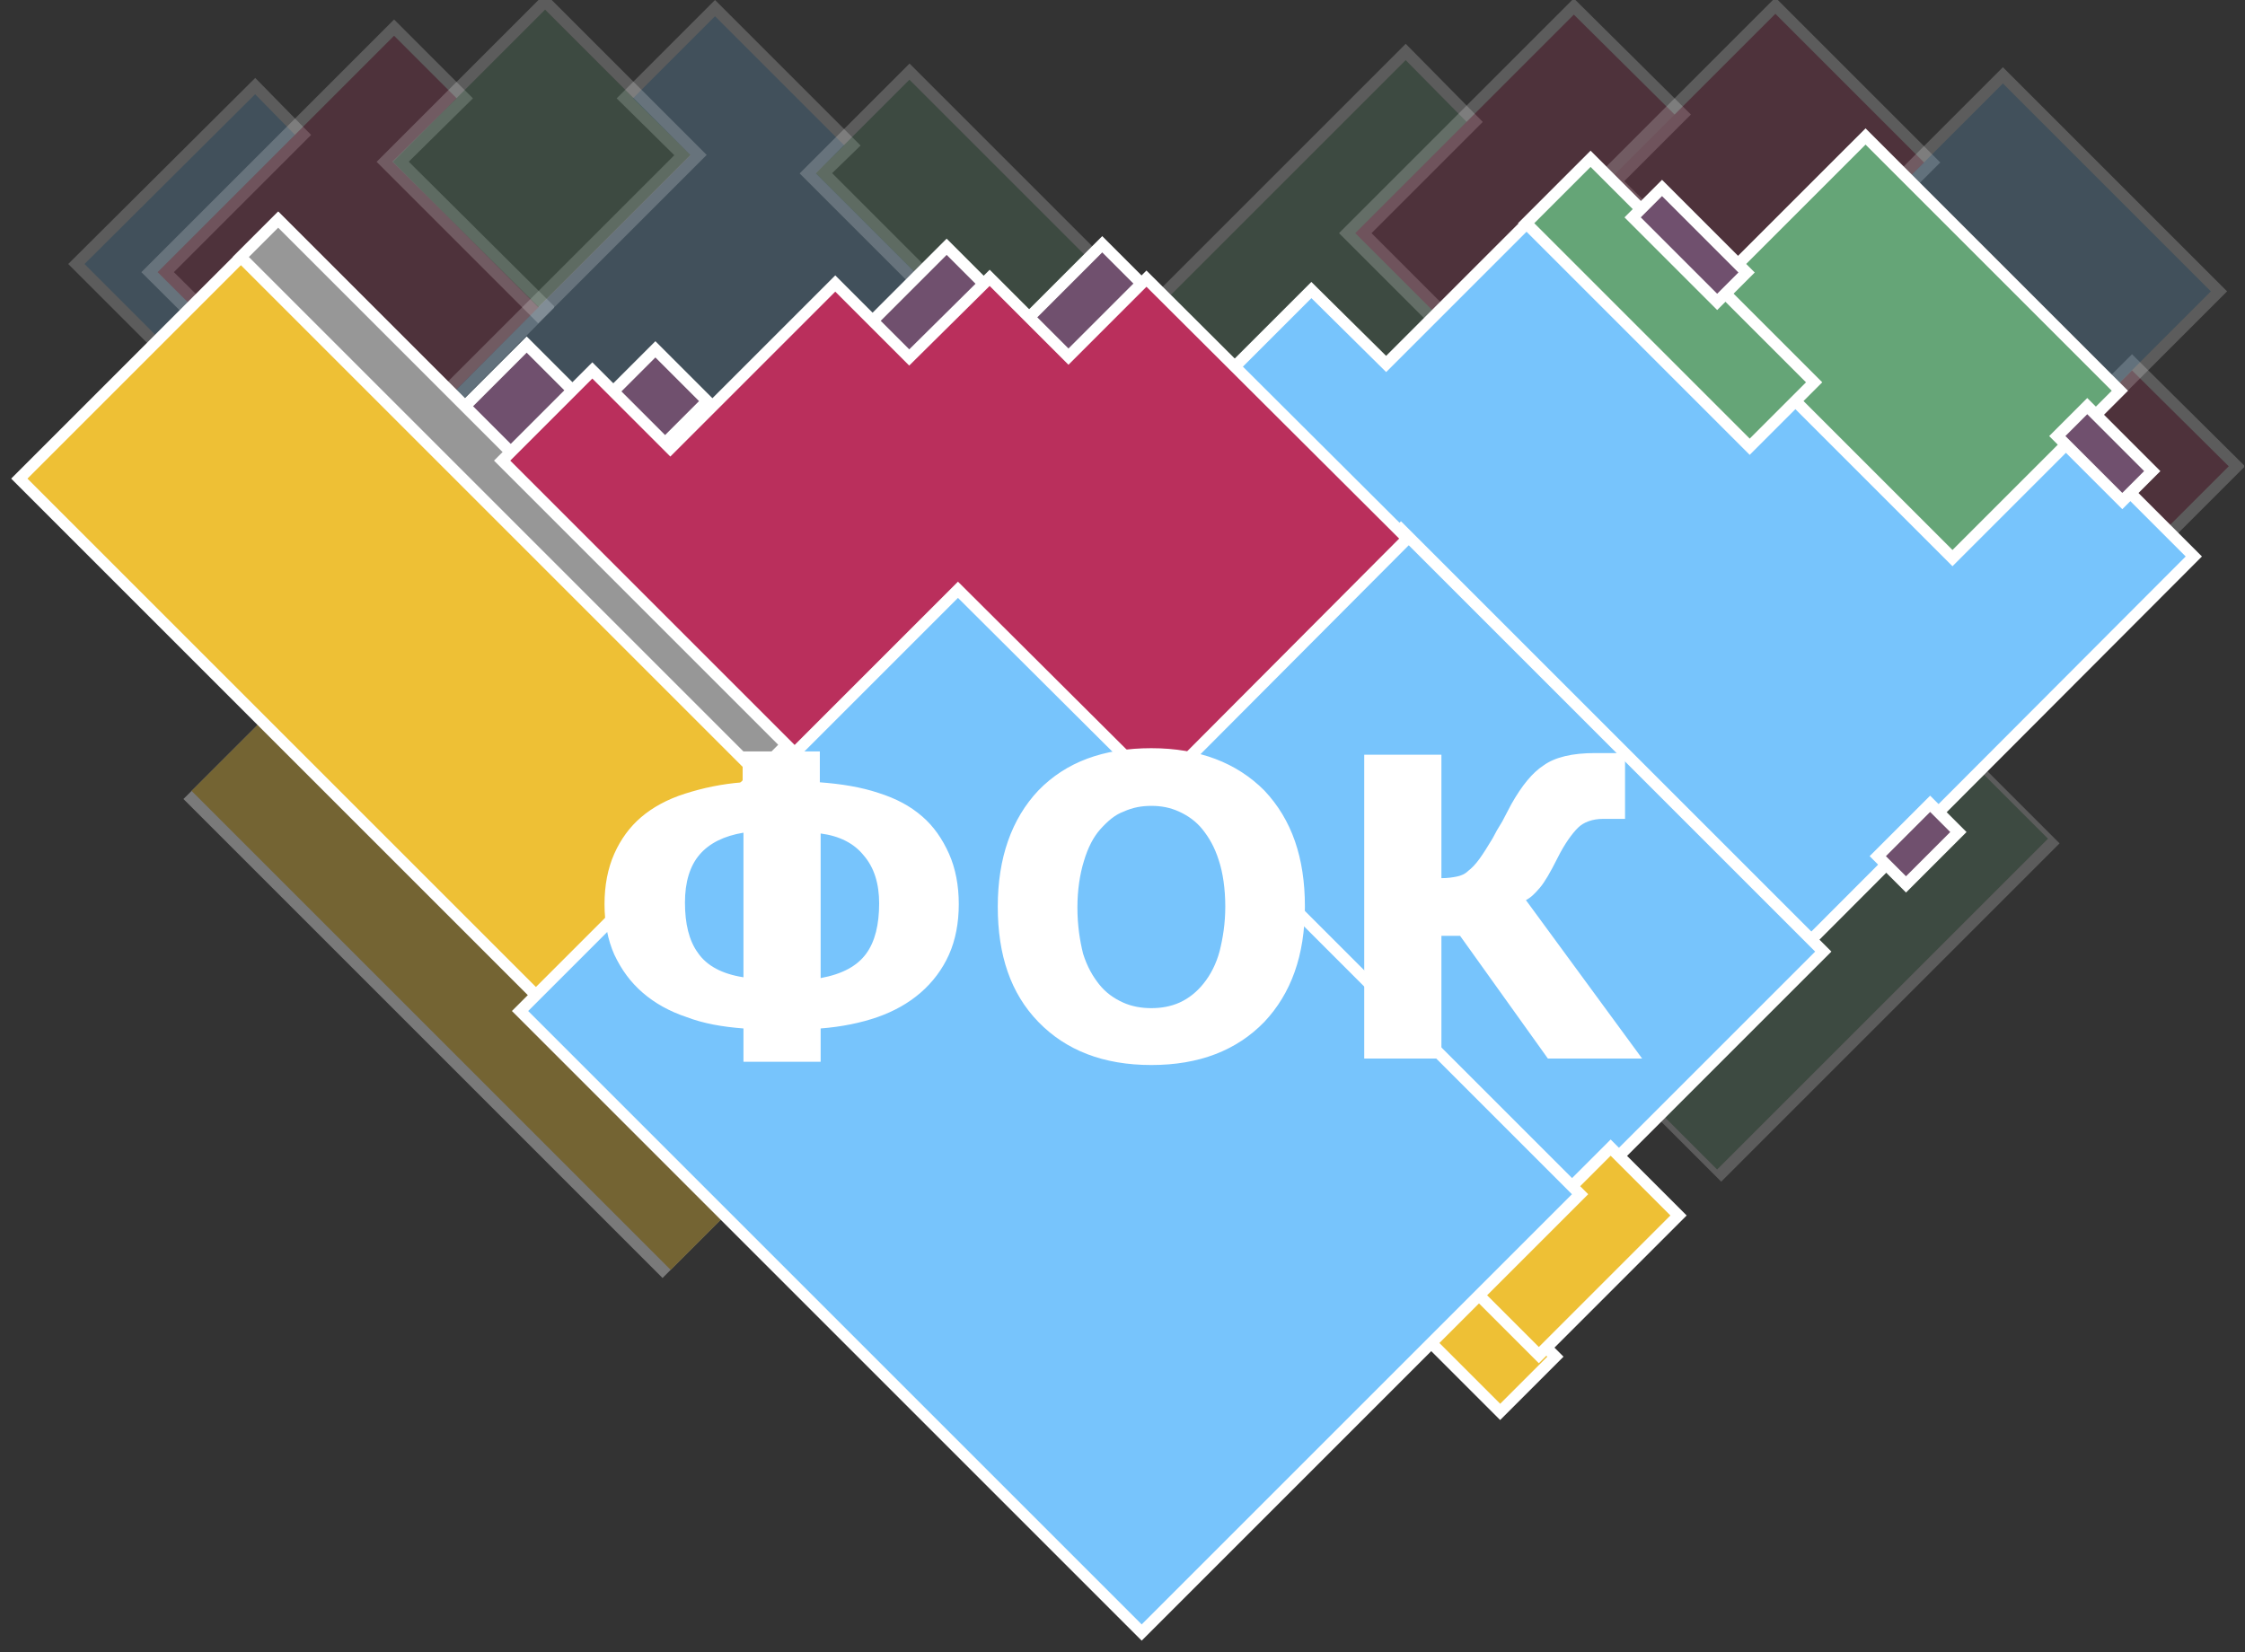 <?xml version="1.0" encoding="UTF-8"?> <!-- Generator: Adobe Illustrator 19.0.0, SVG Export Plug-In . SVG Version: 6.00 Build 0) --> <svg xmlns="http://www.w3.org/2000/svg" xmlns:xlink="http://www.w3.org/1999/xlink" x="0px" y="0px" viewBox="0 0 276.3 203.4" style="enable-background:new 0 0 276.3 203.4;" xml:space="preserve"><rect x="0" y="0" width="276.3" height="203.4" fill="#333333" stroke="none"/> <style type="text/css"> .st0{opacity:0.2;} .st1{clip-path:url(#SVGID_2_);fill:none;stroke:#FFFFFF;stroke-width:2.83;stroke-miterlimit:22.926;} .st2{clip-path:url(#SVGID_2_);fill-rule:evenodd;clip-rule:evenodd;fill:#65A577;} .st3{clip-path:url(#SVGID_4_);fill:none;stroke:#FFFFFF;stroke-width:2.83;stroke-miterlimit:22.926;} .st4{clip-path:url(#SVGID_4_);fill-rule:evenodd;clip-rule:evenodd;fill:#65A577;} .st5{clip-path:url(#SVGID_6_);fill:none;stroke:#FFFFFF;stroke-width:2.83;stroke-miterlimit:22.926;} .st6{clip-path:url(#SVGID_6_);fill-rule:evenodd;clip-rule:evenodd;fill:#BA2F5C;} .st7{clip-path:url(#SVGID_8_);fill:none;stroke:#FFFFFF;stroke-width:2.83;stroke-miterlimit:22.926;} .st8{clip-path:url(#SVGID_8_);fill-rule:evenodd;clip-rule:evenodd;fill:#BA2F5C;} .st9{clip-path:url(#SVGID_10_);fill:none;stroke:#FFFFFF;stroke-width:2.83;stroke-miterlimit:22.926;} .st10{clip-path:url(#SVGID_10_);fill-rule:evenodd;clip-rule:evenodd;fill:#77C4FC;} .st11{opacity:0.35;} .st12{clip-path:url(#SVGID_12_);fill:none;stroke:#FFFFFF;stroke-width:2.83;stroke-miterlimit:22.926;} .st13{clip-path:url(#SVGID_12_);fill-rule:evenodd;clip-rule:evenodd;fill:#EEC035;} .st14{clip-path:url(#SVGID_14_);fill:none;stroke:#FFFFFF;stroke-width:2.83;stroke-miterlimit:22.926;} .st15{clip-path:url(#SVGID_14_);fill-rule:evenodd;clip-rule:evenodd;fill:#77C4FC;} .st16{clip-path:url(#SVGID_16_);fill:none;stroke:#FFFFFF;stroke-width:2.83;stroke-miterlimit:22.926;} .st17{clip-path:url(#SVGID_16_);fill-rule:evenodd;clip-rule:evenodd;fill:#BA2F5C;} .st18{clip-path:url(#SVGID_18_);fill:none;stroke:#FFFFFF;stroke-width:2.83;stroke-miterlimit:22.926;} .st19{clip-path:url(#SVGID_18_);fill-rule:evenodd;clip-rule:evenodd;fill:#77C4FC;} .st20{clip-path:url(#SVGID_20_);fill:none;stroke:#FFFFFF;stroke-width:2.83;stroke-miterlimit:22.926;} .st21{clip-path:url(#SVGID_20_);fill-rule:evenodd;clip-rule:evenodd;fill:#65A577;} .st22{clip-path:url(#SVGID_22_);fill:none;stroke:#FFFFFF;stroke-width:2.83;stroke-miterlimit:22.926;} .st23{clip-path:url(#SVGID_22_);fill-rule:evenodd;clip-rule:evenodd;fill:#65A577;} .st24{fill:none;stroke:#FFFFFF;stroke-width:2.83;stroke-miterlimit:22.926;} .st25{fill-rule:evenodd;clip-rule:evenodd;fill:#77C4FC;} .st26{fill-rule:evenodd;clip-rule:evenodd;fill:#65A577;} .st27{fill:none;stroke:#FFFFFF;stroke-width:2.832;stroke-miterlimit:22.926;} .st28{fill:none;stroke:#FFFFFF;stroke-width:2.833;stroke-miterlimit:22.926;} .st29{fill-rule:evenodd;clip-rule:evenodd;fill:#EEC035;} .st30{fill-rule:evenodd;clip-rule:evenodd;fill:#70506E;} .st31{fill:none;stroke:#FFFFFF;stroke-width:2.833;stroke-miterlimit:22.926;} .st32{fill:none;stroke:#FFFFFF;stroke-width:2.83;stroke-miterlimit:22.926;} .st33{fill-rule:evenodd;clip-rule:evenodd;fill:#979797;} .st34{fill:none;stroke:#FFFFFF;stroke-width:2.829;stroke-miterlimit:22.926;} .st35{fill:none;stroke:#FFFFFF;stroke-width:2.836;stroke-miterlimit:22.926;} .st36{fill-rule:evenodd;clip-rule:evenodd;fill:#BA2F5C;} .st37{fill:#FFFFFF;} </style> <g id="Слой_1"> <g class="st0"> <g> <defs> <rect id="SVGID_1_" x="195.1" y="87.1" width="58.9" height="58.9"></rect> </defs> <clipPath id="SVGID_2_"> <use xlink:href="#SVGID_1_" style="overflow:visible;"></use> </clipPath> <rect x="195.7" y="106.5" transform="matrix(-0.707 0.707 -0.707 -0.707 465.71 40.176)" class="st1" width="57.6" height="20.1"></rect> <rect x="195.7" y="106.5" transform="matrix(-0.707 0.707 -0.707 -0.707 465.71 40.176)" class="st2" width="57.6" height="20.1"></rect> </g> </g> <g class="st0"> <g> <defs> <rect id="SVGID_3_" x="130.9" y="5.4" width="59.4" height="73.2"></rect> </defs> <clipPath id="SVGID_4_"> <use xlink:href="#SVGID_3_" style="overflow:visible;"></use> </clipPath> <polygon class="st3" points="161.9,76.6 188.3,50.2 166.8,28.7 180.5,15 173,7.4 132.9,47.5 "></polygon> <polygon class="st4" points="161.9,76.6 188.3,50.2 166.8,28.7 180.5,15 173,7.4 132.9,47.5 "></polygon> </g> </g> <g class="st0"> <g> <defs> <rect id="SVGID_5_" x="164.8" y="-0.2" width="56.1" height="64.2"></rect> </defs> <clipPath id="SVGID_6_"> <use xlink:href="#SVGID_5_" style="overflow:visible;"></use> </clipPath> <polygon class="st5" points="200.1,62 218.9,43.2 197.9,22.3 206.1,14.1 193.7,1.8 166.8,28.7 "></polygon> <polygon class="st6" points="200.1,62 218.9,43.2 197.9,22.3 206.1,14.1 193.7,1.8 166.8,28.7 "></polygon> </g> </g> <g class="st0"> <g> <defs> <rect id="SVGID_7_" x="195.9" y="-0.3" width="80.3" height="80.3"></rect> </defs> <clipPath id="SVGID_8_"> <use xlink:href="#SVGID_7_" style="overflow:visible;"></use> </clipPath> <polygon class="st7" points="253.7,78 274.3,57.4 262.4,45.6 258.2,49.8 232.6,24.2 236.8,20 218.5,1.7 197.9,22.3 "></polygon> <polygon class="st8" points="253.7,78 274.3,57.4 262.4,45.6 258.2,49.8 232.6,24.2 236.8,20 218.5,1.7 197.9,22.3 "></polygon> </g> </g> <g class="st0"> <g> <defs> <rect id="SVGID_9_" x="230.6" y="8.4" width="43.4" height="43.4"></rect> </defs> <clipPath id="SVGID_10_"> <use xlink:href="#SVGID_9_" style="overflow:visible;"></use> </clipPath> <rect x="242.5" y="12" transform="matrix(-0.707 0.707 -0.707 -0.707 452.029 -127.097)" class="st9" width="19.6" height="36.2"></rect> <rect x="242.5" y="12" transform="matrix(-0.707 0.707 -0.707 -0.707 452.029 -127.096)" class="st10" width="19.6" height="36.2"></rect> </g> </g> <g class="st11"> <g> <defs> <rect id="SVGID_11_" x="20.7" y="75.8" width="83.4" height="83.4"></rect> </defs> <clipPath id="SVGID_12_"> <use xlink:href="#SVGID_11_" style="overflow:visible;"></use> </clipPath> <rect x="49.2" y="74.5" transform="matrix(0.707 -0.707 0.707 0.707 -64.797 78.549)" class="st12" width="26.4" height="85.9"></rect> <rect x="49.2" y="74.5" transform="matrix(0.707 -0.707 0.707 0.707 -64.797 78.549)" class="st13" width="26.4" height="85.9"></rect> </g> </g> <g class="st0"> <g> <defs> <rect id="SVGID_13_" x="8.4" y="9.6" width="29.9" height="45.5"></rect> </defs> <clipPath id="SVGID_14_"> <use xlink:href="#SVGID_13_" style="overflow:visible;"></use> </clipPath> <polygon class="st14" points="10.4,32.5 31.4,11.6 36.3,16.6 19.4,33.5 35.1,49.1 31,53.1 "></polygon> <polygon class="st15" points="10.4,32.5 31.4,11.6 36.3,16.6 19.4,33.5 35.1,49.1 31,53.1 "></polygon> </g> </g> <g class="st0"> <g> <defs> <rect id="SVGID_15_" x="17.4" y="2.4" width="50.8" height="58.6"></rect> </defs> <clipPath id="SVGID_16_"> <use xlink:href="#SVGID_15_" style="overflow:visible;"></use> </clipPath> <polygon class="st16" points="48.5,4.4 19.4,33.5 45.1,59.1 66.3,37.8 48.3,19.9 56.2,12.1 "></polygon> <polygon class="st17" points="48.5,4.4 19.4,33.5 45.1,59.1 66.3,37.8 48.3,19.9 56.2,12.1 "></polygon> </g> </g> <g class="st0"> <g> <defs> <rect id="SVGID_17_" x="53.1" width="65.7" height="76.2"></rect> </defs> <clipPath id="SVGID_18_"> <use xlink:href="#SVGID_17_" style="overflow:visible;"></use> </clipPath> <polygon class="st18" points="80.3,74.2 116.8,37.7 100.4,21.3 103.9,17.9 88,2 77.9,12.1 85,19.1 66.3,37.8 66.3,37.8 55.1,49 "></polygon> <polygon class="st19" points="80.3,74.2 116.8,37.7 100.4,21.3 103.9,17.9 88,2 77.9,12.1 85,19.1 66.3,37.8 66.3,37.8 55.1,49 "></polygon> </g> </g> <g class="st0"> <g> <defs> <rect id="SVGID_19_" x="46.3" y="-0.8" width="40.6" height="40.6"></rect> </defs> <clipPath id="SVGID_20_"> <use xlink:href="#SVGID_19_" style="overflow:visible;"></use> </clipPath> <rect x="53.4" y="6.9" transform="matrix(-0.707 0.707 -0.707 -0.707 127.607 -13.803)" class="st20" width="26.5" height="25.3"></rect> <rect x="53.4" y="6.9" transform="matrix(-0.707 0.707 -0.707 -0.707 127.607 -13.802)" class="st21" width="26.5" height="25.3"></rect> </g> </g> <g class="st0"> <g> <defs> <rect id="SVGID_21_" x="98.4" y="7.8" width="46" height="46"></rect> </defs> <clipPath id="SVGID_22_"> <use xlink:href="#SVGID_21_" style="overflow:visible;"></use> </clipPath> <rect x="113.3" y="9.3" transform="matrix(-0.707 0.707 -0.707 -0.707 229.079 -33.245)" class="st22" width="16.3" height="43.1"></rect> <rect x="113.3" y="9.3" transform="matrix(-0.707 0.707 -0.707 -0.707 229.079 -33.245)" class="st23" width="16.3" height="43.1"></rect> </g> </g> <polygon class="st24" points="152,46.1 172.2,66.3 172.5,66.1 222,115.6 269,68.5 254.2,53.7 240.3,67.7 221,48.4 215.4,54 188.9,27.5 170.6,45.8 161.4,36.7 "></polygon> <polygon class="st25" points="152,46.1 172.2,66.3 172.5,66.1 222,115.6 269,68.5 254.2,53.7 240.3,67.7 221,48.4 215.4,54 188.9,27.5 170.6,45.8 161.4,36.7 "></polygon> <polygon class="st24" points="240.3,67.7 221,48.4 222.3,47.1 211.3,36.1 229.6,17.8 259.9,48.1 "></polygon> <polygon class="st26" points="240.3,67.7 221,48.4 222.3,47.1 211.3,36.1 229.6,17.8 259.9,48.1 "></polygon> <rect x="186.8" y="32.4" transform="matrix(0.707 0.707 -0.707 0.707 86.597 -134.426)" class="st27" width="37.5" height="9.8"></rect> <rect x="186.8" y="32.4" transform="matrix(0.707 0.707 -0.707 0.707 86.597 -134.426)" class="st26" width="37.5" height="9.8"></rect> <rect x="5.6" y="53.5" transform="matrix(0.707 0.707 -0.707 0.707 68.069 -13.693)" class="st28" width="90" height="43.6"></rect> <rect x="5.6" y="53.5" transform="matrix(0.707 0.707 -0.707 0.707 68.069 -13.692)" class="st29" width="90" height="43.6"></rect> <rect x="146.9" y="85.3" transform="matrix(-0.707 -0.707 0.707 -0.707 236.972 311.28)" class="st24" width="72.1" height="42.4"></rect> <rect x="146.9" y="85.3" transform="matrix(-0.707 -0.707 0.707 -0.707 236.972 311.279)" class="st25" width="72.1" height="42.4"></rect> <rect x="177.4" y="161.5" transform="matrix(-0.707 -0.707 0.707 -0.707 195.871 412.403)" class="st24" width="12" height="8.2"></rect> <rect x="177.4" y="161.5" transform="matrix(-0.707 -0.707 0.707 -0.707 195.875 412.403)" class="st29" width="12" height="8.2"></rect> <rect x="188.6" y="142.6" transform="matrix(0.707 0.707 -0.707 0.707 165.708 -91.89)" class="st24" width="10.4" height="22.9"></rect> <rect x="188.6" y="142.6" transform="matrix(0.707 0.707 -0.707 0.707 165.707 -91.89)" class="st29" width="10.4" height="22.9"></rect> <rect x="130.1" y="31.7" transform="matrix(-0.707 -0.707 0.707 -0.707 201.124 159.319)" class="st24" width="6.9" height="12.7"></rect> <rect x="130.1" y="31.7" transform="matrix(-0.707 -0.707 0.707 -0.707 201.123 159.319)" class="st30" width="6.9" height="12.7"></rect> <rect x="110.9" y="31.8" transform="matrix(-0.707 -0.707 0.707 -0.707 167.906 145.982)" class="st24" width="6.5" height="12.9"></rect> <rect x="110.9" y="31.8" transform="matrix(-0.707 -0.707 0.707 -0.707 167.906 145.982)" class="st30" width="6.5" height="12.9"></rect> <rect x="77" y="45.7" transform="matrix(-0.707 -0.707 0.707 -0.707 103.002 141.285)" class="st24" width="7.6" height="7.3"></rect> <rect x="77" y="45.7" transform="matrix(-0.707 -0.707 0.707 -0.707 103.002 141.285)" class="st30" width="7.6" height="7.3"></rect> <rect x="59.8" y="44.7" transform="matrix(-0.707 -0.707 0.707 -0.707 73.517 130.588)" class="st24" width="8" height="10.8"></rect> <rect x="59.8" y="44.7" transform="matrix(-0.707 -0.707 0.707 -0.707 73.516 130.587)" class="st30" width="8" height="10.8"></rect> <rect x="234.3" y="100.1" transform="matrix(0.707 0.707 -0.707 0.707 142.671 -136.474)" class="st31" width="3.5" height="7.7"></rect> <rect x="234.3" y="100.1" transform="matrix(0.707 0.707 -0.707 0.707 142.67 -136.474)" class="st30" width="3.5" height="7.7"></rect> <rect x="19.2" y="59.2" transform="matrix(-0.707 -0.707 0.707 -0.707 65.988 150.693)" class="st32" width="90" height="5.1"></rect> <rect x="19.2" y="59.2" transform="matrix(-0.707 -0.707 0.707 -0.707 65.981 150.695)" class="st33" width="90" height="5.1"></rect> <rect x="254.1" y="54" transform="matrix(0.707 0.707 -0.707 0.707 115.416 -166.833)" class="st34" width="9.9" height="3.8"></rect> <rect x="254.1" y="54" transform="matrix(0.707 0.707 -0.707 0.707 115.414 -166.838)" class="st30" width="9.9" height="3.8"></rect> <rect x="201.2" y="28.3" transform="matrix(-0.707 -0.707 0.707 -0.707 333.581 198.416)" class="st35" width="13.3" height="3.7"></rect> <rect x="201.2" y="28.3" transform="matrix(-0.707 -0.707 0.707 -0.707 333.579 198.416)" class="st30" width="13.3" height="3.7"></rect> <rect x="75.8" y="98.3" transform="matrix(0.707 0.707 -0.707 0.707 133.865 -51.591)" class="st24" width="106.8" height="74.9"></rect> <rect x="75.8" y="98.3" transform="matrix(0.707 0.707 -0.707 0.707 133.865 -51.591)" class="st25" width="106.8" height="74.9"></rect> <polygon class="st24" points="172.2,66.3 141.1,35.3 131.5,44.9 121.8,35.2 111.9,45 102.8,35.9 82.5,56.2 72.9,46.6 62.8,56.7 97.8,91.7 117.9,71.6 142.5,96.1 "></polygon> <polygon class="st36" points="172.2,66.3 141.1,35.3 131.5,44.9 121.8,35.2 111.9,45 102.8,35.9 82.5,56.2 72.9,46.6 62.8,56.7 97.8,91.7 117.9,71.6 142.5,96.1 "></polygon> <path class="st37" d="M202.1,130.3h-11.6l-10.8-15.1h-2.3v15.1h-9.5V92.9h9.5v15.2c0.8,0,1.4-0.1,1.9-0.2c0.5-0.1,1-0.3,1.4-0.7 c0.4-0.3,0.9-0.8,1.4-1.5c0.5-0.7,1-1.5,1.6-2.5c0.3-0.6,0.7-1.3,1.2-2.1c0.4-0.8,0.8-1.5,1.1-2.1c1.3-2.3,2.6-3.9,4-4.8 c1.4-1,3.5-1.5,6.3-1.5c0.8,0,1.6,0,2.2,0c0.7,0,1.1,0,1.5,0v8.1h-2.7c-1.3,0-2.4,0.4-3.1,1.1c-0.7,0.7-1.6,1.9-2.5,3.7 c-0.9,1.8-1.6,3-2.2,3.7c-0.6,0.7-1.1,1.2-1.7,1.5L202.1,130.3z M148.1,121.1c0.9-1.1,1.6-2.5,2-4c0.4-1.6,0.7-3.4,0.7-5.5 c0-2.2-0.3-4.2-0.8-5.7c-0.5-1.6-1.2-2.8-2-3.8c-0.8-1-1.8-1.7-2.9-2.2c-1.1-0.5-2.2-0.7-3.4-0.7c-1.2,0-2.3,0.2-3.4,0.7 c-1.1,0.4-2,1.2-2.9,2.2c-0.8,0.9-1.5,2.2-2,3.9c-0.5,1.6-0.8,3.6-0.8,5.7c0,2.2,0.3,4.1,0.7,5.7c0.5,1.6,1.2,2.8,2,3.8 c0.8,1,1.8,1.7,2.9,2.2c1.1,0.5,2.3,0.7,3.5,0.7c1.2,0,2.4-0.2,3.5-0.7C146.3,122.9,147.3,122.1,148.1,121.1z M160.6,111.6 c0,6-1.7,10.7-5,14.2c-3.4,3.5-8,5.3-13.9,5.3c-5.9,0-10.5-1.8-13.9-5.3c-3.4-3.5-5-8.2-5-14.2c0-6,1.7-10.8,5-14.3 c3.4-3.5,8-5.2,13.9-5.2c5.9,0,10.5,1.8,13.9,5.2C159,100.9,160.6,105.6,160.6,111.6z M91.5,120.3v-17.8c-2.4,0.4-4.2,1.3-5.4,2.7 c-1.2,1.4-1.8,3.4-1.8,5.9c0,2.6,0.5,4.7,1.6,6.2C87,118.9,88.9,119.9,91.5,120.3z M108.2,111.2c0-2.4-0.6-4.4-1.9-5.9 c-1.2-1.5-3-2.4-5.3-2.7v17.8c2.7-0.5,4.5-1.5,5.6-3C107.7,115.9,108.2,113.8,108.2,111.2z M113.5,100.5c1.4,1.2,2.5,2.8,3.3,4.6 c0.8,1.8,1.2,3.9,1.2,6.2c0,2.3-0.4,4.4-1.2,6.2c-0.8,1.8-2,3.4-3.5,4.7c-1.5,1.3-3.3,2.3-5.3,3c-2,0.7-4.4,1.2-7,1.4v4.1h-9.5 v-4.1c-2.6-0.2-4.9-0.6-7-1.4c-2.1-0.7-3.9-1.7-5.4-3c-1.5-1.3-2.6-2.8-3.5-4.7c-0.8-1.8-1.2-3.9-1.2-6.2c0-2.3,0.4-4.4,1.2-6.2 c0.8-1.8,1.9-3.3,3.3-4.5c1.4-1.2,3.2-2.2,5.4-2.9c2.2-0.7,4.5-1.2,7.1-1.4v-3.8h9.5v3.8c2.7,0.2,5.1,0.6,7.2,1.3 C110.3,98.3,112,99.2,113.5,100.5z"></path> </g> <g id="Слой_2"> </g> </svg> 